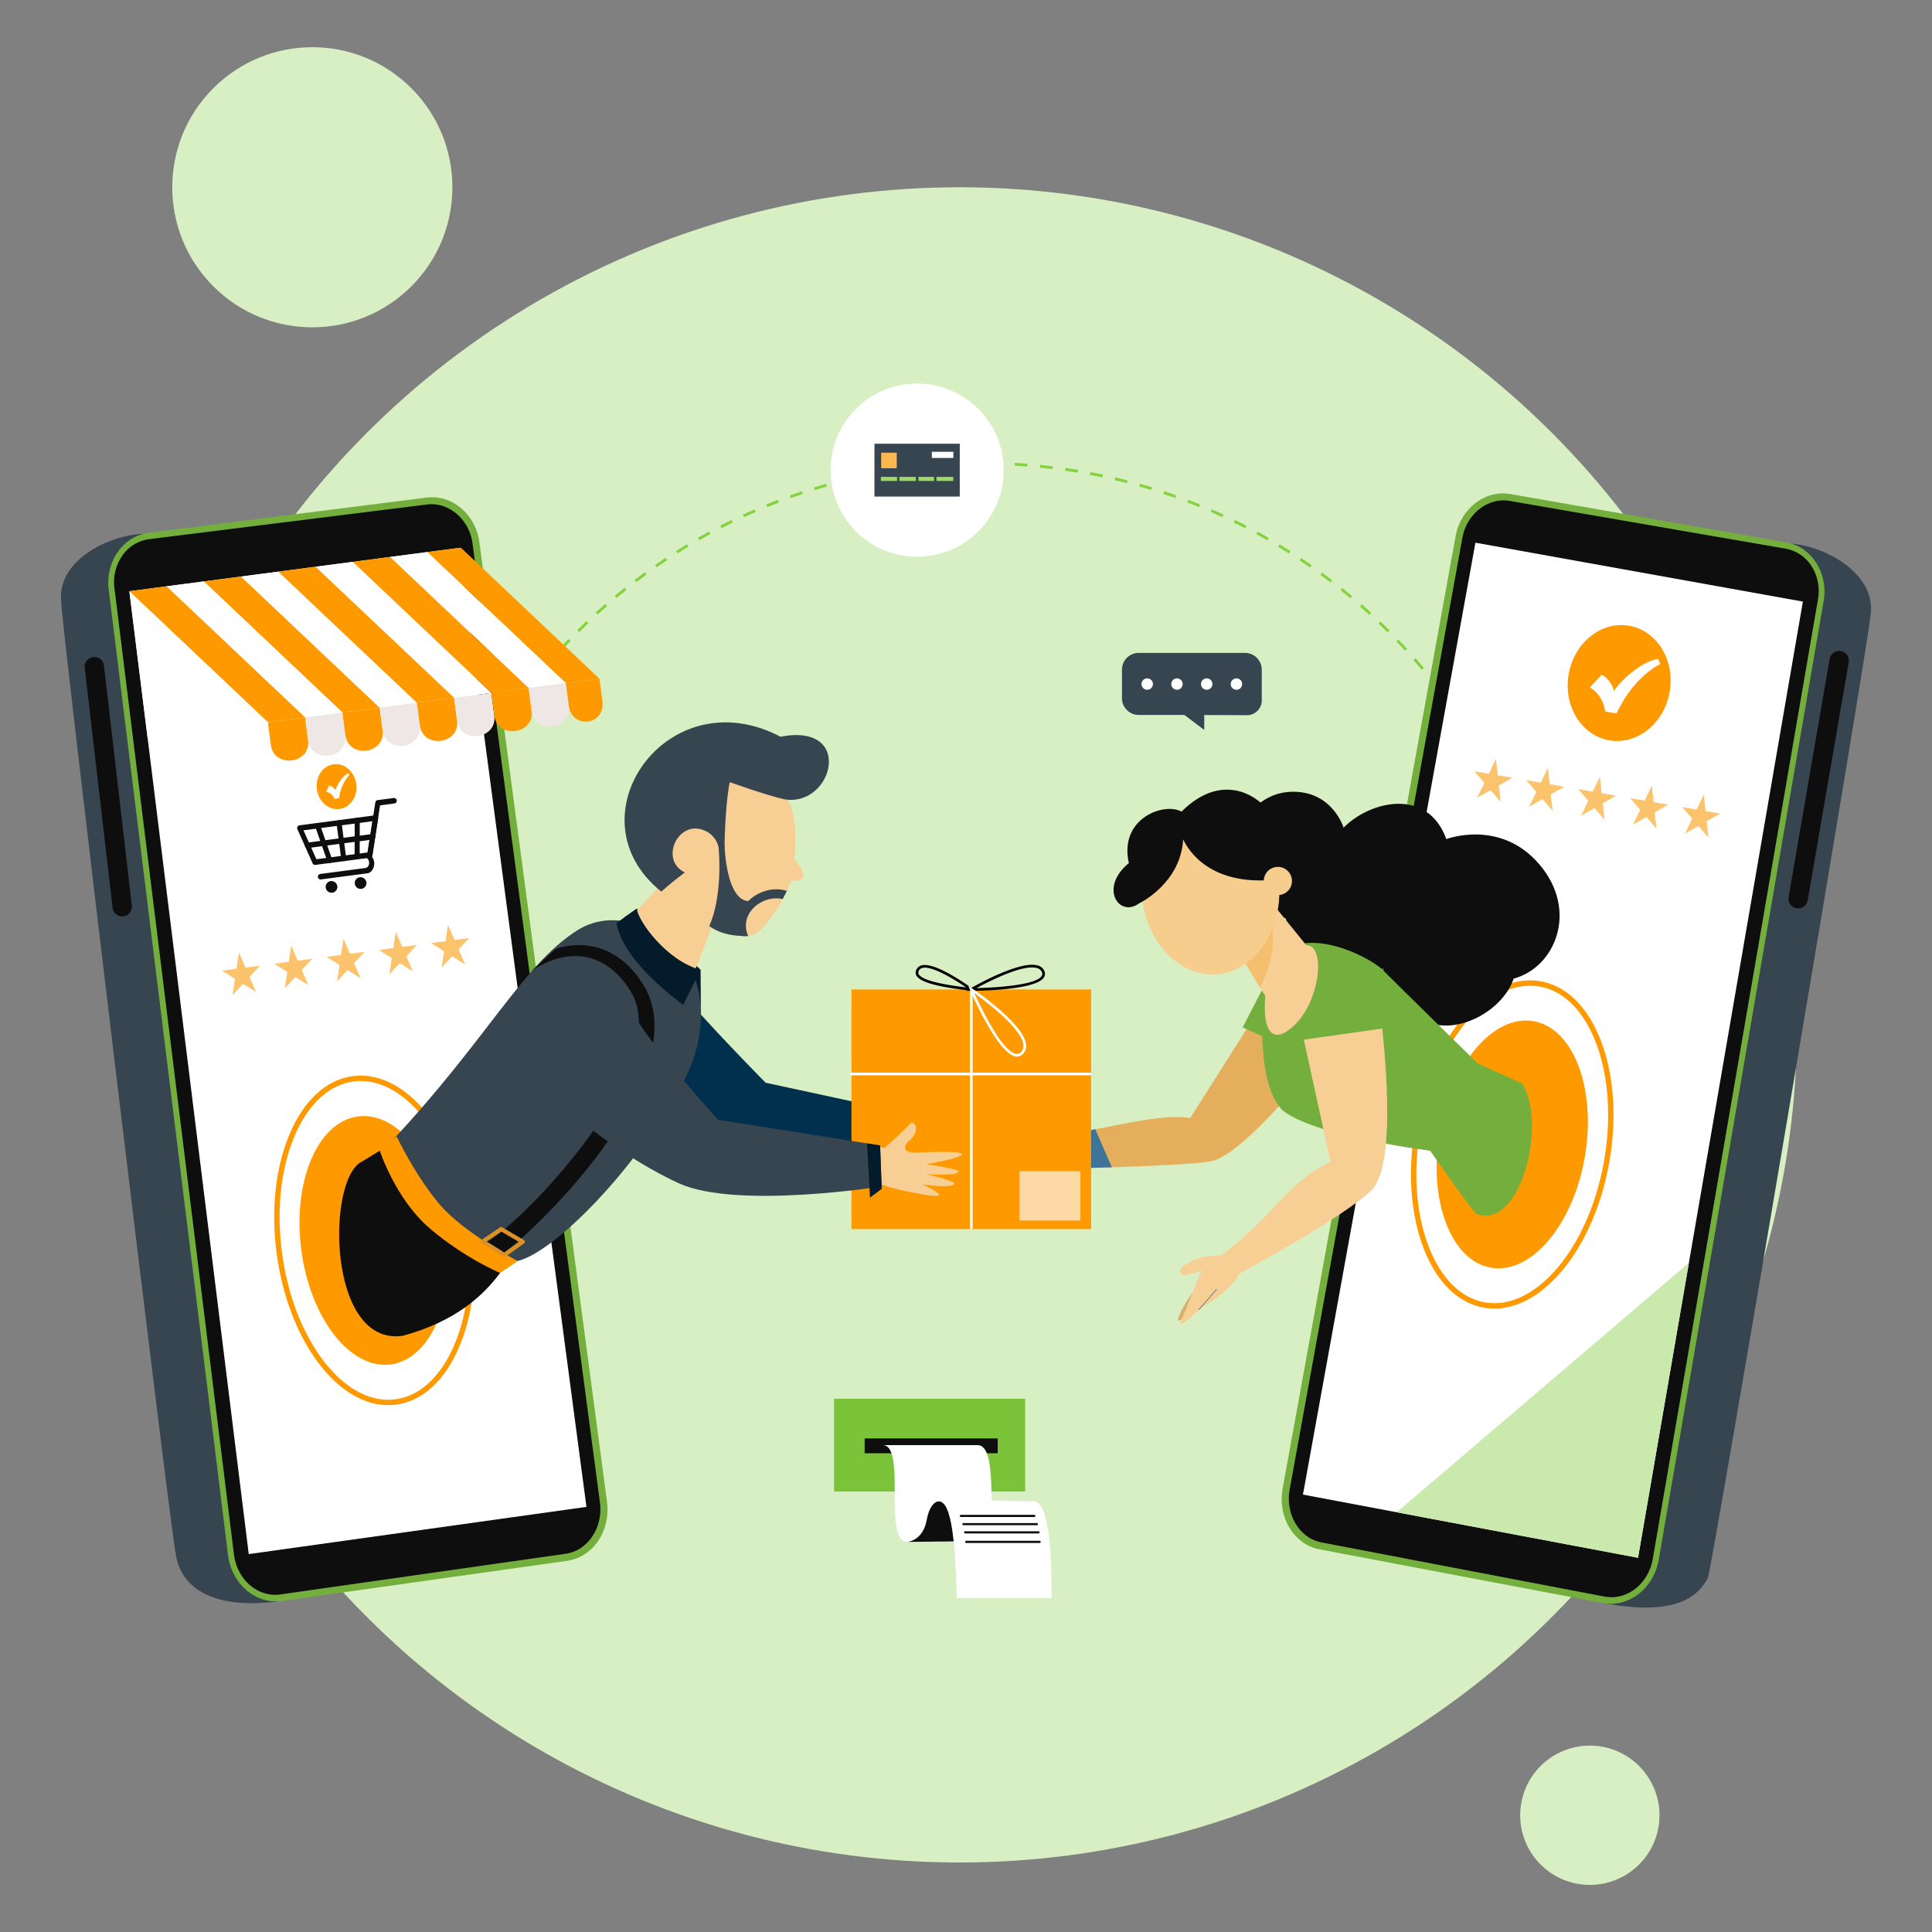 <svg id="SvgjsSvg2514" width="360" height="360" xmlns="http://www.w3.org/2000/svg" version="1.1" xmlns:xlink="http://www.w3.org/1999/xlink" xmlns:svgjs="http://svgjs.com/svgjs"><rect width="100%" height="100%" fill="#808080" stroke="none"/><defs id="SvgjsDefs2515"></defs><g id="SvgjsG2516"><svg xmlns="http://www.w3.org/2000/svg" viewBox="0 0 2000 2000" width="360" height="360"><g data-name="Layer 1"><circle cx="993.17" cy="1060.96" r="867.11" fill="#d7efc2" class="colordcf0f5 svgShape"></circle><path fill="#85d13f" d="M426.13 1072.94h-2.95c0-2.2 0-4.39 0-6.58l2.95 0Q426.13 1069.66 426.13 1072.94zM426.45 1053.3l-2.94-.09c.14-4.37.33-8.79.57-13.14l2.94.16C426.79 1044.56 426.59 1049 426.45 1053.3zm1182.79-.31c-.15-4.33-.34-8.73-.58-13.06l2.95-.16c.24 4.35.43 8.77.57 13.13zM427.88 1027.16l-2.94-.22c.33-4.36.72-8.77 1.14-13.11l2.94.29C428.59 1018.44 428.21 1022.83 427.88 1027.16zm1179.92-.29c-.34-4.34-.72-8.73-1.15-13l2.93-.29c.43 4.33.82 8.74 1.16 13.1zM430.45 1001.11l-2.93-.35c.52-4.33 1.1-8.72 1.72-13l2.92.42C431.55 992.44 431 996.8 430.45 1001.11zm1174.77-.29c-.53-4.32-1.11-8.69-1.73-13l2.92-.42c.62 4.31 1.21 8.7 1.73 13zm-1171-25.62l-2.91-.48c.71-4.31 1.49-8.67 2.3-13l2.9.55C435.65 966.58 434.88 970.92 434.17 975.2zm1167.31-.29c-.71-4.28-1.48-8.62-2.29-12.89l2.9-.55c.81 4.29 1.59 8.65 2.3 12.95zM439 949.48l-2.88-.61c.9-4.27 1.87-8.59 2.87-12.84l2.87.67C440.89 940.94 439.93 945.24 439 949.48zm1157.58-.29c-.91-4.25-1.87-8.54-2.87-12.77l2.87-.68c1 4.25 2 8.57 2.88 12.84zM445 924l-2.86-.74c1.1-4.23 2.26-8.51 3.45-12.7l2.83.8C447.28 915.54 446.13 919.79 445 924zm1145.55-.29c-1.09-4.19-2.24-8.44-3.43-12.63l2.83-.8c1.2 4.2 2.36 8.47 3.45 12.69zM452.17 898.81l-2.82-.87c1.29-4.18 2.64-8.42 4-12.58l2.8.93C454.8 890.43 453.45 894.64 452.17 898.81zm1131.27-.28c-1.27-4.15-2.62-8.34-4-12.47l2.8-.93c1.38 4.15 2.73 8.37 4 12.53zm-1123-24.65l-2.78-1c1.47-4.11 3-8.28 4.58-12.37l2.76 1C463.45 865.63 461.91 869.78 460.45 873.88zm1114.73-.19c-1.46-4.1-3-8.23-4.54-12.28l2.75-1c1.56 4.07 3.1 8.22 4.57 12.34zM469.83 849.35l-2.73-1.11c1.66-4 3.38-8.14 5.13-12.16l2.7 1.17C473.19 841.25 471.48 845.32 469.83 849.35zm1096-.11c-1.63-4-3.34-8-5.07-12l2.71-1.17c1.73 4 3.45 8.05 5.09 12.08zm-10.4-23.92c-1.81-3.93-3.7-7.9-5.6-11.79l2.65-1.3c1.91 3.92 3.8 7.9 5.63 11.85zm-1075.12 0L477.62 824c1.83-4 3.73-8 5.66-11.91l2.65 1.3C484 817.34 482.12 821.33 480.3 825.28zM1544 801.86c-2-3.84-4-7.72-6.12-11.53l2.59-1.41c2.09 3.82 4.16 7.73 6.15 11.59zm-1052.14-.15l-2.62-1.36c2-3.89 4.09-7.81 6.18-11.64l2.59 1.41C495.89 793.93 493.82 797.83 491.82 801.71zm1039.65-22.78c-2.16-3.76-4.39-7.55-6.62-11.26l2.52-1.52c2.25 3.73 4.49 7.53 6.66 11.31zm-1027.1-.25l-2.55-1.47c2.17-3.79 4.42-7.61 6.69-11.35l2.52 1.52C508.78 771.11 506.54 774.91 504.37 778.68zM1518 756.56c-2.31-3.65-4.7-7.33-7.11-11l2.45-1.63c2.42 3.64 4.83 7.35 7.15 11zm-1000-.32l-2.49-1.58c2.35-3.71 4.77-7.42 7.18-11l2.46 1.64C522.67 748.86 520.27 752.55 517.93 756.24zM1503.5 734.8c-2.49-3.56-5-7.14-7.6-10.64l2.38-1.74c2.57 3.52 5.14 7.11 7.64 10.69zm-971-.38l-2.42-1.68c2.51-3.59 5.08-7.2 7.66-10.71l2.38 1.74C537.53 727.27 535 730.85 532.47 734.42zm955.6-20.73c-2.64-3.44-5.35-6.91-8.06-10.3l2.3-1.84c2.73 3.41 5.45 6.89 8.1 10.35zm-940.13-.41l-2.34-1.79c2.65-3.46 5.39-7 8.13-10.36L556 703C553.3 706.37 550.58 709.84 547.94 713.28zm923.78-20c-2.78-3.33-5.64-6.67-8.51-9.94l2.22-1.94c2.88 3.28 5.76 6.64 8.55 10zm-907.39-.43l-2.26-1.9c2.81-3.34 5.69-6.7 8.57-10l2.22 1.94C570 686.18 567.12 689.53 564.33 692.85zm890.16-19.26c-2.94-3.21-5.94-6.42-8.94-9.56l2.13-2c3 3.15 6 6.38 9 9.6zm-872.89-.43l-2.17-2c3-3.22 6-6.45 9-9.6l2.12 2C587.56 666.74 584.54 670 581.6 673.16zm854.8-18.48c-3.07-3.08-6.22-6.16-9.35-9.16l2-2.13c3.15 3 6.31 6.12 9.4 9.2zm-836.69-.42l-2.08-2.09c3.08-3.08 6.25-6.17 9.41-9.19l2 2.14C605.93 648.12 602.78 651.2 599.71 654.26zm817.78-17.69c-3.2-2.93-6.48-5.87-9.75-8.74l2-2.22c3.28 2.89 6.58 5.84 9.8 8.79zm-798.86-.39l-2-2.18c3.22-2.94 6.52-5.89 9.8-8.76l1.94 2.22C625.11 630.32 621.83 633.25 618.63 636.18zm779.17-16.87c-3.32-2.79-6.73-5.59-10.13-8.31l1.85-2.3c3.41 2.74 6.83 5.55 10.18 8.35zM638.32 619l-1.89-2.26c3.34-2.8 6.77-5.6 10.17-8.33l1.84 2.31C645.06 613.38 641.65 616.17 638.32 619zm739-16c-3.47-2.65-7-5.29-10.49-7.85l1.74-2.38c3.51 2.57 7.06 5.23 10.54 7.89zm-718.63-.31L657 600.27c3.46-2.65 7-5.3 10.53-7.87l1.74 2.38C665.71 597.34 662.19 600 658.74 602.61zm697.48-15.16c-3.56-2.48-7.2-5-10.83-7.38l1.64-2.46c3.64 2.43 7.3 4.93 10.88 7.42zm-676.36-.26l-1.69-2.42c3.59-2.5 7.24-5 10.86-7.39l1.63 2.45C687.06 582.23 683.43 584.7 679.86 587.19zm654.54-14.27c-3.66-2.32-7.41-4.64-11.15-6.89l1.53-2.53c3.75 2.27 7.52 4.6 11.2 6.94zm-632.78-.2l-1.57-2.49c3.68-2.34 7.44-4.66 11.16-6.91l1.53 2.53C709 568.08 705.29 570.4 701.62 572.72zM1312 559.37c-3.78-2.16-7.63-4.32-11.45-6.4l1.41-2.59c3.84 2.09 7.71 4.26 11.5 6.44zm-588-.14l-1.47-2.56c3.77-2.16 7.63-4.32 11.46-6.4l1.41 2.59C731.59 554.93 727.75 557.08 724 559.23zm564.92-12.4c-3.86-2-7.8-4-11.72-5.89l1.29-2.65c3.94 1.92 7.91 3.91 11.79 5.92zm-542-.09l-1.35-2.62c3.86-2 7.81-4 11.73-5.88l1.29 2.65C754.7 542.79 750.78 544.76 746.93 546.74zm518.42-11.43c-4-1.82-8-3.63-12-5.36l1.17-2.71c4 1.75 8.07 3.56 12 5.39zm-495 0l-1.23-2.67c4-1.83 8-3.63 12-5.36l1.17 2.7C778.34 531.68 774.33 533.48 770.39 535.29zm23.93-10.39l-1.11-2.73c4-1.64 8.12-3.27 12.18-4.82l1.06 2.75C802.4 521.65 798.32 523.26 794.32 524.9zm446.95 0c-4-1.64-8.14-3.26-12.21-4.82l1-2.75c4.09 1.56 8.22 3.19 12.28 4.85zm-422.55-9.29l-1-2.78c4.1-1.46 8.29-2.9 12.44-4.28l.93 2.79C827 512.67 822.81 514.1 818.72 515.56zm398-.08c-4.11-1.47-8.29-2.91-12.42-4.28l.93-2.8c4.15 1.38 8.35 2.83 12.48 4.3zm-373.17-8.17l-.87-2.82c4.18-1.29 8.42-2.54 12.62-3.73l.8 2.83C852 504.78 847.73 506 843.57 507.31zm348.24-.11c-4.16-1.27-8.39-2.52-12.56-3.7l.8-2.84c4.2 1.19 8.44 2.44 12.62 3.73zm-323.06-7l-.74-2.86c4.22-1.09 8.51-2.16 12.77-3.16l.68 2.87C877.22 498 873 499.08 868.75 500.17zm297.87-.09c-4.2-1.09-8.48-2.14-12.71-3.14l.67-2.87c4.26 1 8.56 2.06 12.77 3.15zm-272.39-5.93l-.61-2.88c4.26-.91 8.6-1.78 12.89-2.59l.55 2.9C902.79 492.39 898.47 493.25 894.23 494.15zm246.9-.07c-4.24-.9-8.56-1.76-12.83-2.57l.55-2.9c4.29.81 8.63 1.68 12.89 2.59zM920 489.28l-.48-2.91c4.3-.71 8.68-1.39 13-2l.42 2.92C928.59 487.89 924.24 488.57 920 489.28zm195.46 0c-4.27-.71-8.63-1.39-12.94-2l.42-2.92c4.33.62 8.71 1.29 13 2zm-169.55-3.67l-.35-2.93c4.33-.53 8.73-1 13.07-1.44l.29 2.93C954.55 484.55 950.18 485 945.86 485.56zm143.64 0c-4.33-.53-8.71-1-13-1.43l.29-2.93c4.33.42 8.73.9 13.08 1.43zM971.91 483l-.22-2.94c4.35-.34 8.76-.63 13.12-.86l.16 2.94C980.64 482.36 976.24 482.65 971.91 483zm91.53 0c-4.32-.33-8.72-.61-13.06-.85l.16-2.94c4.36.23 8.78.52 13.13.85zm-65.39-1.4L998 478.6c4.35-.14 8.77-.24 13.13-.29l0 2.95C1006.78 481.31 1002.39 481.4 998.05 481.55zm39.25 0c-4.33-.14-8.74-.24-13.08-.28l0-2.95c4.37 0 8.79.14 13.15.28zM1612.51 1072.94h-2.94c0-2.18 0-4.37 0-6.55l3 0Q1612.51 1069.65 1612.51 1072.94z" class="color3fbbd1 svgShape"></path><circle cx="1645.74" cy="1879.05" r="72.1" fill="#d7efc2" transform="rotate(-80.78 1645.827 1879.06)" class="colordcf0f5 svgShape"></circle><circle cx="323.32" cy="193.86" r="145" fill="#d7efc2" transform="rotate(-45 323.318 193.857)" class="colordcf0f5 svgShape"></circle><path fill="#36454f" d="M1936.12,638.6c11.55-64.16-108.12-96.42-112.63-62.42l-218.1-40.31c-25.28-4.4-49.85,14.64-54.9,42.55l-173.32,959c-5.23,28.91,11.36,56.3,37.06,61.15l237.86,46.1c1.44,5.26,5,10.46,11.12,15.37,66.74,12,93-4.09,104.79-26.58C1771.59,1627.52,1936.64,651.2,1936.12,638.6Z" class="color4d4e4e svgShape"></path><path fill="#74af3d" d="M1659.2,1659.5l-293-55.56c-26.64-5-43.84-33.13-38.44-62.87L1506.86,555c5.21-28.68,30.63-48.17,56.79-43.55l285.42,50c26.38,4.66,43.75,31.81,38.78,60.66l-170.69,992.34C1712,1644.28,1686.05,1664.51,1659.2,1659.5Z" class="colorgray svgShape"></path><path fill="#0e0e0e" d="M1666.39,1653.38a38.86,38.86,0,0,1-5.46-.63l-292.76-56c-22.89-4.3-37.79-29-33.08-54.91l178.76-985.06c4.54-25,26.65-42.16,49.14-38.22L1848.47,568c.66.12,1.32.25,2,.4a40.22,40.22,0,0,1,25.33,18.51,48.08,48.08,0,0,1,6.16,33.49l-171,993.32C1706.9,1637.29,1687.8,1654.34,1666.39,1653.38Z" class="color0e0e0e svgShape"></path><polygon fill="#ffffff" points="1866.34 622.76 1758.58 1247.86 1695.69 1612.6 1348.81 1547.19 1351.66 1531.49 1527.35 561.79 1866.34 622.76" class="colorfff svgShape"></polygon><polygon fill="#cae9ad" points="1445.86 1565.49 1695.69 1612.6 1748.34 1307.28 1445.86 1565.49" class="coloraddfe9 svgShape"></polygon><ellipse cx="1565.48" cy="1184.75" fill="#ff9900" rx="129.49" ry="76.25" transform="rotate(-80.22 1565.448 1184.75)" class="color58c5d1 svgShape"></ellipse><path fill="#ff9900" d="M1547.05,1354.61a63.09,63.09,0,0,1-10.7-.91c-27.15-4.68-49.5-26.83-62.94-62.37-13.24-35-16.28-79-8.54-123.92s25.33-85.34,49.55-113.92c24.55-29,53-42.37,80.18-37.69s49.51,26.83,62.94,62.37c13.25,35,16.28,79,8.54,123.92l-2.73-.47,2.73.47c-7.73,44.88-25.33,85.34-49.54,113.92C1595.19,1341.2,1570.88,1354.61,1547.05,1354.61Zm36.9-334.17c-49.41,0-99,63.31-113.61,147.91-7.58,43.92-4.64,86.9,8.26,121,12.71,33.63,33.56,54.53,58.69,58.86a56.84,56.84,0,0,0,9.71.83c49.42,0,99-63.31,113.62-147.91,7.57-43.92,4.64-86.9-8.27-121-12.71-33.63-33.55-54.53-58.69-58.86A56.76,56.76,0,0,0,1584,1020.44Z" class="color58c5d1 svgShape"></path><path fill="#0e0e0e" d="M1278.25,867.11s16-46.26,58.54-47.47,54.09,37.15,54.09,37.15c27.77-28.1,87-41.69,106.35,11.85,0,0,56.12-21.51,96.67,26.58s15.71,106.49-27,117.86c-12.56,37.74-72.37,66.44-103.22,35.4s-32.06-46.37-32.06-46.37-25.32,31.51-62.27,15.49S1331.29,951,1331.29,951,1268.56,928.58,1278.25,867.11Z" class="color0e0e0e svgShape"></path><path fill="#e5ae5c" d="M1375.21,1081.27c-8.74,15.3-87.71,115.24-122.27,121-16.93,2.84-61.18,4.81-101.93,6.12-12.5.39-24.65.71-35.59,1-26.32.66-45.61.95-45.61.95v-31.1c15.45-1.63,30.78-4.07,45.61-6.74,7.37-1.34,14.64-2.73,21.73-4.12,38.34-7.51,72.09-14.81,95-11l71.67-113.11C1332.69,998.16,1398.25,1041,1375.21,1081.27Z" class="colore5765c svgShape"></path><path fill="#74af3d" d="M1308.25,1021.37l-21.89,42.17,83.09,37.25s42.41-52.6-6.88-85.54C1327.61,991.88,1308.25,1021.37,1308.25,1021.37Z" class="color0985c1 svgShape"></path><path fill="#74af3d" d="M1527.68,1256.23c-14.11-17-47.11-65-47.11-65s-123-15.34-154.06-42.84c-15.3-19-18.85-45.17-20.16-81.33q-.28-7.15-.44-14.84c-1.66-69.37,33.61-80.77,67.35-74.78,26.15,4.63,51.36,19.69,57.73,26.26,8.18,8.46,98.75,97.13,98.75,97.13l46,20.8C1602.14,1162.7,1573.83,1275.39,1527.68,1256.23Z" class="color0985c1 svgShape"></path><path fill="#f7cf94" d="M1346.36,1060.84l31,141.81c-42.45,19.61-58.75,55.74-111.44,95.7-12.75,12.61-6.49,32.46,15.15,21.17,0,0,111.29-60,138.89-87.7s11.78-158.57,9.78-178.12C1424.43,1002.18,1342.58,1000.36,1346.36,1060.84Z" class="colorf7a594 svgShape"></path><path fill="#f7cf94" d="M1314,1037.69c-3.1-4.77-7.35-11.56-11.92-19-12.45-20.38-27.23-45.48-27.23-45.48l36.32-32.39,6.13-5.46,38.46,47.45C1373.05,999.15,1325.61,1055.46,1314,1037.69Z" class="colorf7a594 svgShape"></path><path fill="#f4bf6f" d="M1304.28,1022.26c-12.45-20.38-29.44-49.07-29.44-49.07L1315.16,950C1317.32,957.77,1323.47,986.85,1304.28,1022.26Z" class="colorf4866f svgShape"></path><path fill="#74af3d" d="M1343.78,1077.08l95.09-13.45s.16-65.85-62.91-59.54C1327.94,1008.89,1343.78,1077.08,1343.78,1077.08Z" class="color0985c1 svgShape"></path><path fill="#f7cf94" d="M1338,1063.15c-21.52,18.9-27.94.68-28.56-15.12-1.74-44.37,18.76-67.2,41.84-69.52C1373.08,976.32,1367.34,1037.39,1338,1063.15Z" class="colorf7a594 svgShape"></path><path fill="#d9af71" d="M1246,1341.55s-23.88,27.7-26.16,25.74,7.09-19.77,19.38-35.36C1252.65,1314.87,1258.29,1329.22,1246,1341.55Z" class="colord98271 svgShape"></path><path fill="#f7cf94" d="M1263.31,1299.69s-25.86-1.54-41.24,13.94c0,0-2.72,8.2,7,5.95a92.16,92.16,0,0,0,14.86-4.48s-20,48.88-21.58,53.9,9.75-4,18.73-13.4c4.87-4.06,36.2-19.82,42.78-40C1288.69,1300.94,1263.31,1299.69,1263.31,1299.69Z" class="colorf7a594 svgShape"></path><path fill="#4d6f86" d="M1241.13,1356a.38.38,0,0,1-.23-.08.34.34,0,0,1,0-.49l18.25-20.88a.35.35,0,0,1,.49,0,.34.34,0,0,1,0,.49l-18.25,20.87A.35.35,0,0,1,1241.13,1356Z" class="color86594d svgShape"></path><ellipse cx="1253.12" cy="920.53" fill="#f7cd8e" rx="71.2" ry="88.28" transform="rotate(-3.98 1253.304 920.676)" class="colorf7a58e svgShape"></ellipse><path fill="#0e0e0e" d="M1224.78,869.1c.1-1.78,18.11,51.9,101.38,40.85,23.18-52.27-41.28-132-103-69.75-18.34-10.17-65.11,7.22-54.57,53.26-31.08,25.35-10.4,57.13,10.76,41.62C1179.38,935.08,1222.1,914.71,1224.78,869.1Z" class="color0e0e0e svgShape"></path><path fill="#f7cd8e" d="M1310.43,919.67a14.59,14.59,0,1,0,4.75-20.09A14.6,14.6,0,0,0,1310.43,919.67Z" class="colorf7a58e svgShape"></path><ellipse cx="1676.2" cy="707.1" fill="#ff9900" rx="60.18" ry="53.06" transform="rotate(-80.22 1676.17 707.113)" class="color009965 svgShape"></ellipse><path fill="#ffffff" d="M1716.28,682.06c-13.93,2.36-33.24,16.33-45.69,33.12-1.41-7.92-8.67-15.15-12.54-16.73l-12.31,13.2c7.3,3.69,15.07,14.16,15.8,24.88l11.8,2c5.36-10.93,19.12-37.06,45.28-51.11A21.69,21.69,0,0,0,1716.28,682.06Z" class="colorfff svgShape"></path><polygon fill="#fcc36d" points="1548.64 785.6 1550.48 802.57 1565.48 805.16 1551.62 813.06 1553.47 830.04 1543.06 817.95 1529.21 825.86 1536.63 810.48 1526.22 798.39 1541.22 800.98 1548.64 785.6" class="colorfcd96d svgShape"></polygon><polygon fill="#fcc36d" points="1602.41 794.87 1604.26 811.85 1619.26 814.43 1605.4 822.34 1607.25 839.31 1596.84 827.22 1582.98 835.13 1590.41 819.75 1580 807.66 1594.99 810.25 1602.41 794.87" class="colorfcd96d svgShape"></polygon><polygon fill="#fcc36d" points="1656.19 804.14 1658.04 821.12 1673.03 823.7 1659.18 831.61 1661.02 848.58 1650.62 836.49 1636.76 844.4 1644.18 829.02 1633.78 816.93 1648.77 819.52 1656.19 804.14" class="colorfcd96d svgShape"></polygon><polygon fill="#fcc36d" points="1709.97 813.41 1711.81 830.39 1726.81 832.97 1712.95 840.88 1714.8 857.85 1704.39 845.76 1690.54 853.67 1697.96 838.29 1687.55 826.2 1702.55 828.79 1709.97 813.41" class="colorfcd96d svgShape"></polygon><polygon fill="#fcc36d" points="1763.75 822.68 1765.59 839.66 1780.59 842.24 1766.73 850.15 1768.58 867.12 1758.17 855.03 1744.32 862.94 1751.74 847.56 1741.33 835.48 1756.32 838.06 1763.75 822.68" class="colorfcd96d svgShape"></polygon><path fill="#3e7498" d="M1151,1208.4c-12.5.39-24.65.71-35.59,1V1172.5c7.37-1.34,11.39-2.12,18.47-3.51Z" class="color984e3e svgShape"></path><path fill="#36454f" d="M63.52,624.49C55,559.86,176.1,533.31,179,567.48l219.76-29.92c25.46-3.19,49.1,17,52.82,45.11l127.65,966.16c3.85,29.13-14,55.7-39.93,59.33l-239.77,34.75c-1.69,5.2-5.46,10.22-11.84,14.83-67.23,8.83-101.14-14.25-105.75-49.35C178.63,1602.27,62.4,637.05,63.52,624.49Z" class="color4d4e4e svgShape"></path><path fill="#74af3d" d="M291.71,1657.37,587,1615.77c26.84-3.7,45.36-31,41.38-61L496.27,561.29C492.43,532.4,468,511.73,441.6,515.1L154.13,551.46c-26.56,3.4-45.2,29.69-41.61,58.75L236,1609.53C239.69,1639.67,264.65,1661.1,291.71,1657.37Z" class="colorgray svgShape"></path><path fill="#0e0e0e" d="M284.82,1650.92a39,39,0,0,0,5.49-.37l295.09-42.06c23.06-3.21,39.11-27.13,35.64-53.29L489.2,562.77c-3.35-25.22-24.62-43.37-47.28-40.5l-287.5,35.89c-.66.08-1.33.18-2,.3a40.27,40.27,0,0,0-26.18,17.29,48.1,48.1,0,0,0-7.74,33.16L242.2,1609.22C245.13,1632.93,263.4,1650.87,284.82,1650.92Z" class="color0e0e0e svgShape"></path><polygon fill="#ffffff" points="133.98 611.99 257.49 1608.79 607.09 1559.92 475.46 567.15 133.98 611.99" class="colorfff svgShape"></polygon><path fill="#0e0e0e" d="M383.2,887.86l-56.84,7.49a2.65,2.65,0,0,1-2.73-1.63L307.89,858.4a3,3,0,0,1,.05-2.57,2.56,2.56,0,0,1,1.95-1.44L388.49,844a2.55,2.55,0,0,1,2.26.88,3,3,0,0,1,.71,2.47l-6,38.19A2.65,2.65,0,0,1,383.2,887.86Zm-55.68,1.6,53-7,5.11-32.33-71.47,9.42Z" class="color0e0e0e svgShape"></path><path fill="#0e0e0e" d="M380.58 904l-48.47 6.39a2.85 2.85 0 01-.74-5.64l46.57-6.14c3.16-.51 4.27-3.08 4.18-5.54-.08-2.2-1.14-4.31-2.57-4.77l9-57.7a2.65 2.65 0 012.22-2.29l16.93-2.23a2.85 2.85 0 01.74 5.64l-15 2-8.2 53.53C390.18 893.85 385.91 903.33 380.58 904zM349.26 917.78a6.06 6.06 0 11-6.84-5.7A6.3 6.3 0 01349.26 917.78zM379.38 913.81a6.06 6.06 0 11-6.84-5.7A6.3 6.3 0 01379.38 913.81z" class="color0e0e0e svgShape"></path><path fill="#0e0e0e" d="M356.19 891.42a2.74 2.74 0 01-3-2.48l-4.85-36.75a2.64 2.64 0 115.21-.69l4.84 36.76A2.74 2.74 0 01356.19 891.42zM341.69 893.33a2.68 2.68 0 01-2.83-1.86l-12.54-35.74a2.85 2.85 0 011.51-3.63 2.64 2.64 0 013.4 1.71l12.54 35.74a2.87 2.87 0 01-1.51 3.64A2.37 2.37 0 01341.69 893.33zM370.1 889.59l-.38 0a2.82 2.82 0 01-2.62-2.91l.08-37.41a2.67 2.67 0 012.64-2.77 2.82 2.82 0 012.62 2.91l-.09 37.4A2.71 2.71 0 01370.1 889.59z" class="color0e0e0e svgShape"></path><path fill="#0e0e0e" d="M386.25,869l-67.66,8.92a2.85,2.85,0,0,1-.74-5.64l67.65-8.92a2.85,2.85,0,0,1,.75,5.64Z" class="color0e0e0e svgShape"></path><polygon fill="#ff9900" points="392.98 732.5 354.41 737.56 210.96 601.88 249.54 596.82 392.98 732.5" class="colored3424 svgShape"></polygon><polygon fill="#ffffff" points="354.41 737.56 315.86 742.62 172.39 606.95 210.96 601.88 354.41 737.56" class="colorf0e1df svgShape"></polygon><polygon fill="#ff9900" points="315.86 742.62 277.29 747.69 133.85 612.01 172.39 606.95 315.86 742.62" class="colored3424 svgShape"></polygon><polygon fill="#ffffff" points="431.53 727.43 392.98 732.5 249.54 596.82 288.08 591.75 431.53 727.43" class="colorf0e1df svgShape"></polygon><polygon fill="#ffffff" points="508.64 717.31 470.1 722.37 326.65 586.69 365.2 581.63 508.64 717.31" class="colorf0e1df svgShape"></polygon><polygon fill="#ff9900" points="620.54 702.61 585.76 707.18 442.32 571.5 477.07 566.94 620.54 702.61" class="colored3424 svgShape"></polygon><polygon fill="#ffffff" points="585.76 707.18 547.22 712.24 403.77 576.56 442.32 571.5 585.76 707.18" class="colorf0e1df svgShape"></polygon><polygon fill="#ff9900" points="470.1 722.37 431.53 727.43 288.08 591.75 326.65 586.69 470.1 722.37" class="colored3424 svgShape"></polygon><polygon fill="#ff9900" points="547.22 712.24 508.64 717.31 365.2 581.63 403.77 576.56 547.22 712.24" class="colored3424 svgShape"></polygon><path fill="#ff9900" d="M315.86,742.62l3.08,23.4c3.26,24.83-35.32,29.89-38.58,5.06l-3.07-23.39Z" class="colord42f27 svgShape"></path><path fill="#efe6e6" d="M354.41,737.56l3.07,23.4c3.26,24.82-35.28,29.89-38.54,5.06l-3.08-23.4Z" class="colorefc4bb svgShape"></path><path fill="#ff9900" d="M393,732.5l3.07,23.39c3.26,24.83-35.31,29.89-38.57,5.07l-3.07-23.4Z" class="colord42f27 svgShape"></path><path fill="#efe6e6" d="M431.53,727.43l3.07,23.4c3.26,24.83-35.29,29.89-38.55,5.06L393,732.5Z" class="colorefc4bb svgShape"></path><path fill="#ff9900" d="M470.1,722.37l3.07,23.4c3.26,24.82-35.31,29.89-38.57,5.06l-3.07-23.4Z" class="colord42f27 svgShape"></path><path fill="#efe6e6" d="M508.64,717.31l3.07,23.39c3.26,24.83-35.28,29.89-38.54,5.07l-3.07-23.4Z" class="colorefc4bb svgShape"></path><path fill="#ff9900" d="M547.22,712.24l3.07,23.4c3.26,24.83-35.32,29.89-38.58,5.06l-3.07-23.39Z" class="colord42f27 svgShape"></path><path fill="#efe6e6" d="M585.76,707.18l3.07,23.4c3.26,24.82-35.28,29.89-38.54,5.06l-3.07-23.4Z" class="colorefc4bb svgShape"></path><path fill="#ff9900" d="M620.54,702.61l3.07,23.4c3.26,24.83-31.52,29.39-34.78,4.57l-3.07-23.4Z" class="colord42f27 svgShape"></path><polygon fill="#ffffff" points="277.29 747.69 280.36 747.69 152.86 764.34 133.85 612.01 277.29 747.69" class="colorf0e1df svgShape"></polygon><path fill="#0e0e0e" d="M127.68,948.55h0a10,10,0,0,0,8.78-11.1L107.58,689a10,10,0,0,0-11.1-8.79h0a10,10,0,0,0-8.78,11.1l28.88,248.49A10,10,0,0,0,127.68,948.55Z" class="color0e0e0e svgShape"></path><ellipse cx="387.6" cy="1284.05" fill="#ff9900" rx="76.25" ry="129.49" transform="rotate(-7.51 387.909 1284.762)" class="color58c5d1 svgShape"></ellipse><path fill="#ff9900" d="M401.8,1454.56c-24.64,0-49.36-14.44-70.41-41.37-23.06-29.52-39-70.64-45-115.79s-1.18-89,13.44-123.49c14.83-35,38-56.22,65.35-59.83s55.25,10.9,78.64,40.84c23.06,29.51,39,70.63,45,115.78s1.18,89-13.44,123.49c-14.83,35-38,56.23-65.36,59.83A62.92,62.92,0,0,1,401.8,1454.56Zm-28.42-335.47a56.79,56.79,0,0,0-7.47.49c-25.29,3.34-46.94,23.4-61,56.5-14.24,33.59-18.87,76.42-13,120.6,11.4,86.41,59.76,152.33,110,152.33a56.64,56.64,0,0,0,7.46-.49c52.78-7,86-86.4,74-177.09-5.83-44.19-21.41-84.35-43.87-113.1C419.49,1132.79,396.29,1119.09,373.38,1119.09Z" class="color58c5d1 svgShape"></path><path fill="#041b2b" d="M659.23,940.64l66,63.27.26,38s-34.4-21.53-59.56-57.76-18.87-35-18.87-35Z" class="color00b0b1 svgShape"></path><path fill="#012f4e" d="M700.16,1021.07c28.55,35.16,92.4,99.77,92.4,99.77l136.92,29.58,6.68,38.06s-116.7,2.38-156.16-3.73c-37.38-5.79-132.27-57.22-163.78-83.2C557.07,1052.78,630.3,935.05,700.16,1021.07Z" class="color014c4e svgShape"></path><path fill="#0e0e0e" d="M393.15,1191.22l-18.45,11.26c-36.74,17-36.31,192,42.48,180.29,54.53-15,82.63-41.07,100.51-65C520.51,1302.43,431.9,1188.92,393.15,1191.22Z" class="color0e0e0e svgShape"></path><path fill="#36454f" d="M406.78,1179.92C505,1074.65,540.86,999.59,597,963.44c41.7-26.83,97.45-.62,120,44.14,13.86,27.51,11.32,73.47-8.68,110.68-50.7,94.27-134.62,177.79-172.36,187.15C517.06,1305.41,419.48,1242.78,406.78,1179.92Z" class="color047273 svgShape"></path><polygon fill="#f7cf94" points="646.47 956.16 708.13 890.21 750.39 924.72 715.56 1014.55 646.47 956.16" class="colorf7a594 svgShape"></polygon><path fill="#f7cf94" d="M819.52,911.72s-1.83,4.28-4.94,10.54c-6.91,14-20.25,37.79-34,45-6.09,3.25-22.28,1.07-40.48-6.27-41.09-16.62-92.27-59.8-58.92-127.27,33.63-68,104.16-54.31,123.94-24,11.11,17,21.63,30.39,17.3,79.54C840.2,911,828.4,912.11,819.52,911.72Z" class="colorf7a594 svgShape"></path><path fill="#36454f" d="M808,762.67C690.59,700.93,588.67,846.35,684.63,923c0,0,8.53-8,24.25-19.81-26.5-13.11-7-54.64,19.68-43.71,7.62,2.53,14.17,10.32,15.37,18.26,0-.21.05.45.13,1.44,2.41-.31,4.9-.32,5.86-.75,1-50.47,5.55-68.76,5.55-68.76s38.84,14,57,17.84C862.55,835.41,884.89,747.79,808,762.67Z" class="color974a22 svgShape"></path><path fill="#36454f" d="M774.52,932.82v0C751.11,930.91,750,874,750,874l-6.09,3.78c2.55,30.39-1,61.91-9.67,80.74,0,0,11.25,10,33.89,10.3l.14.22a27.44,27.44,0,0,0,6.33-.06c-10.16-22.55,13.5-43,35.61-38.31,1.63-3,3.1-5.87,4.35-8.41C799.78,917.63,784.38,923.16,774.52,932.82Z" class="color974a22 svgShape"></path><path fill="#0e0e0e" d="M550.41,1005.14s59-45.46,101.59,19.6c49.53,75.67-112.75,242.64-148.64,261.5l17.77,10.92c42.44-30.74,200.72-189.21,144.5-278.3-36.88-58.45-90.54-36.43-90.54-36.43Z" class="color0e0e0e svgShape"></path><path fill="#ff9900" d="M410.65,1176.42l-17.5,14.8s16.27,50.3,52.26,80.85,72.28,45.68,72.28,45.68l18.3-12.34s-55.62-28.62-81.32-59.14S410.65,1176.42,410.65,1176.42Z" class="colord96827 svgShape"></path><path fill="#db9224" d="M522.13,1301.28A2.09,2.09,0,0,1,521,1301L498.68,1287a2.17,2.17,0,0,1-1-1.78,2.13,2.13,0,0,1,.94-1.81l19-12.85a2.15,2.15,0,0,1,2.29-.07l22.38,13.15a2.14,2.14,0,0,1,.16,3.59l-19.06,13.63A2.21,2.21,0,0,1,522.13,1301.28Zm-18.39-16.15,18.31,11.43,15.22-10.87-18.38-10.8Z" class="colordbc724 svgShape"></path><rect width="248.06" height="248.06" x="881.44" y="1024.29" fill="#ff9900" class="colord96827 svgShape"></rect><rect width="34.69" height="59.1" x="988.13" y="1024.83" fill="#ff9900" class="colorf58425 svgShape"></rect><path fill="#041b2b" d="M638.14,955.45l21.09-14.81c1.39,13.37,31.63,54.47,66,63.27l-18,36.43C668.61,1011.19,642.82,981.91,638.14,955.45Z" class="color00b0b1 svgShape"></path><polygon fill="#f7cf94" points="877.82 1181.82 925.07 1189.94 925.07 1215.43 876.22 1220.74 877.82 1181.82" class="colorf7a594 svgShape"></polygon><path fill="#f7cf94" d="M910.16,1192.68a342.12,342.12,0,0,0,33-30.52c7.33,0,6.32,11.86-1.16,18-7.87,6.42-6.63,13,4.91,13,6.68,0,46.41-2.31,48.77,1.47,2.26,3.62-36.71,10.61-36.71,10.61s33.17,4.73,33.3,7.46c.24,5.17-34.12,2.68-34.12,2.68s31.61,7,29.6,10.36c-2.9,4.76-33.12.41-33.12.41s22.36,9.55,16.56,11.59-55.73-8.58-62.81-13.45C897.49,1216.72,905.68,1196.43,910.16,1192.68Z" class="colorf7a594 svgShape"></path><path fill="#36454f" d="M547.38,1104.39c-11.75-18.48-19.09-57.14,17.4-87.06,39.32-32.24,73.38-2.33,93,35.17,15.05,28.74,85.53,106.67,85.53,106.67l167.77,26.61,1.6,42.41s-150.25,23.93-209.9-3.22C650.08,1201,574.24,1146.62,547.38,1104.39Z" class="color047273 svgShape"></path><rect width="63.14" height="51.04" x="1055.31" y="1212.41" fill="#fcd9a5" class="colorfccea5 svgShape"></rect><polygon fill="#041b2b" points="897.56 1183.63 911.1 1185.78 912.7 1230.69 900.64 1239.79 897.56 1183.63" class="color00b0b1 svgShape"></polygon><path d="M1011.5,1030.47l-6.63-4.9c-.53-.08-1.93-.25-3.39-.42-19.79-2.35-46.75-6.42-52.45-14.66a5.82,5.82,0,0,1-1-4.89,8,8,0,0,1,5.19-6c13.76-5,49.76,21.17,52.9,23.48a1,1,0,0,1,.48.44Zm-54.13-28.77a9.6,9.6,0,0,0-3.2.49,5.31,5.31,0,0,0-3.44,4.07,3.12,3.12,0,0,0,.58,2.65c3.68,5.32,20.1,9.78,48.83,13.28C988.68,1014.27,968.13,1001.7,957.37,1001.7Z"></path><rect width="2.77" height="248.06" x="1004.09" y="1024.29" fill="#ffffff" class="colorfff svgShape"></rect><path d="M1005.47,1025.68h-5.15l4.46-2.59c2.06-1.2,50.85-29.34,69.65-23.58a10.11,10.11,0,0,1,6.48,5.29,6.92,6.92,0,0,1-.23,7C1072.06,1025.52,1008.19,1025.68,1005.47,1025.68Zm62.9-24.2c-16.43,0-46,15.13-57.45,21.37,20.83-.41,61.5-3.12,67.41-12.53a4.15,4.15,0,0,0,.09-4.32,7.4,7.4,0,0,0-4.8-3.84A18,18,0,0,0,1068.37,1001.48Z"></path><path fill="#ffffff" d="M1052.78 1093.77a8.72 8.72 0 01-1.51-.13c-18.64-3.08-45.92-66.12-47.07-68.8l-1.86-4.34 3.91 2.64c2.17 1.47 53.22 36.13 55.89 57.93a11.56 11.56 0 01-2.85 9.57A8.57 8.57 0 011052.78 1093.77zm-44-65.47c6.71 14.73 28.51 60.22 42.94 62.61a5.81 5.81 0 005.52-2.13 8.78 8.78 0 002.14-7.37C1057.29 1064.29 1021.12 1037.11 1008.78 1028.3zM1128.83 1113.16H881.44a1.39 1.39 0 110-2.77h247.39a1.39 1.39 0 010 2.77z" class="colorfff svgShape"></path><ellipse cx="348.34" cy="814.36" fill="#ff9900" rx="20.57" ry="23.34" transform="rotate(-7.52 348.055 813.798)" class="color009965 svgShape"></ellipse><path fill="#ffffff" d="M360.3,800.47c-4.89,2.48-10.43,9.87-13.1,17.53a10.09,10.09,0,0,0-6.57-4.75l-3,6.3a12.72,12.72,0,0,1,8.72,7.39l4.6-.6c.73-4.66,2.81-15.93,10.88-24.14A8.44,8.44,0,0,0,360.3,800.47Z" class="colorfff svgShape"></path><polygon fill="#fcc36d" points="247.33 985.96 254.13 1001.62 269.22 999.63 258.34 1011.29 265.15 1026.95 251.62 1018.5 240.74 1030.17 243.26 1013.28 229.73 1004.84 244.81 1002.85 247.33 985.96" class="colorfcd96d svgShape"></polygon><polygon fill="#fcc36d" points="301.43 978.82 308.24 994.48 323.32 992.49 312.44 1004.16 319.25 1019.82 305.72 1011.37 294.84 1023.03 297.36 1006.15 283.83 997.7 298.91 995.71 301.43 978.82" class="colorfcd96d svgShape"></polygon><polygon fill="#fcc36d" points="355.53 971.69 362.34 987.34 377.42 985.35 366.55 997.02 373.35 1012.68 359.82 1004.23 348.94 1015.9 351.46 999.01 337.93 990.56 353.01 988.57 355.53 971.69" class="colorfcd96d svgShape"></polygon><polygon fill="#fcc36d" points="409.63 964.55 416.44 980.21 431.52 978.22 420.65 989.88 427.45 1005.54 413.92 997.1 403.05 1008.76 405.56 991.88 392.03 983.43 407.12 981.44 409.63 964.55" class="colorfcd96d svgShape"></polygon><polygon fill="#fcc36d" points="463.73 957.41 470.54 973.07 485.63 971.08 474.75 982.75 481.56 998.41 468.03 989.96 457.15 1001.63 459.66 984.74 446.13 976.29 461.22 974.3 463.73 957.41" class="colorfcd96d svgShape"></polygon><rect width="197.87" height="96.04" x="863.4" y="1447.99" fill="#7bc338" class="color38bfc3 svgShape"></rect><rect width="137.75" height="15.31" x="895.07" y="1489.08" fill="#0e0e0e" class="color0e0e0e svgShape"></rect><path fill="#ffffff" d="M1037.13,1595.24l-98.07.92c-25.24,0-.54-100.15-25.24-100.15h98.07C1037.12,1496,1017.06,1595.24,1037.13,1595.24Z" class="colorfff svgShape"></path><path fill="#0e0e0e" d="M971.52,1554.23c-4,0-9.82,5.65-12.19,19.12-3.9,22.12-20.27,22.81-20.27,22.81s96-1,113.38-1c10.37,0,6.62-21.07,8.09-30.63,1-6.6,5.4-9.45,8-10.3Z" class="color0e0e0e svgShape"></path><path fill="#ffffff" d="M1088.59,1654.37H990.51c-1.62-53.5-4.7-100.8-19-100.14,1.74-1.39,58.28-.79,97.73-.35C1087.89,1553.83,1088.59,1618.63,1088.59,1654.37Z" class="colorfff svgShape"></path><path fill="#0e0e0e" d="M1070.72 1570.39h-76a1.11 1.11 0 110-2.22h76a1.11 1.11 0 110 2.22zM1073.37 1578.89h-76a1.11 1.11 0 110-2.22h76a1.11 1.11 0 110 2.22zM1075.11 1587.39h-76a1.11 1.11 0 110-2.22h76a1.11 1.11 0 110 2.22zM1076.24 1597.27h-76a1.11 1.11 0 010-2.22h76a1.11 1.11 0 010 2.22z" class="color0e0e0e svgShape"></path><circle cx="949.39" cy="486.7" r="89.63" fill="#ffffff" transform="rotate(-45 949.388 486.7)" class="colorfff svgShape"></circle><rect width="88.3" height="54.7" x="905.24" y="459.35" fill="#36454f" class="color00579b svgShape"></rect><rect width="16.79" height="4.24" x="911.87" y="493.65" fill="#9dd866" class="color66c9d8 svgShape"></rect><rect width="17.1" height="4.24" x="931.01" y="493.65" fill="#9dd866" class="color66c9d8 svgShape"></rect><rect width="17.46" height="4.24" x="969.44" y="493.65" fill="#9dd866" class="color66c9d8 svgShape"></rect><rect width="16.16" height="4.24" x="950.79" y="493.65" fill="#9dd866" class="color66c9d8 svgShape"></rect><rect width="22.27" height="6.38" x="964.63" y="467.68" fill="#ffffff" class="colorfff svgShape"></rect><rect width="16.11" height="16.11" x="912.2" y="468.63" fill="#fdb74f" class="colorfddb4f svgShape"></rect><path fill="#36454f" d="M1290.68,740.39c-16.87-.13-50.14-.29-111.87-.29a17.37,17.37,0,0,1-17.37-17.37V693.25a17.36,17.36,0,0,1,17.36-17.36h110a17.37,17.37,0,0,1,17.37,17.36V725A15.35,15.35,0,0,1,1290.68,740.39Z" class="color047273 svgShape"></path><path fill="#ffffff" d="M1193.5 708.14a5.9 5.9 0 11-5.9-5.9A5.9 5.9 0 011193.5 708.14zM1224.29 708.14a5.9 5.9 0 11-5.9-5.9A5.9 5.9 0 011224.29 708.14zM1255.09 708.14a5.9 5.9 0 11-5.9-5.9A5.9 5.9 0 011255.09 708.14zM1285.88 708.14a5.9 5.9 0 11-5.9-5.9A5.9 5.9 0 011285.88 708.14z" class="colorfff svgShape"></path><polygon fill="#36454f" points="1246.62 728.83 1246.62 755.64 1212.5 729.84 1246.62 728.83" class="color047273 svgShape"></polygon><path fill="#0e0e0e" d="M1859.72,940.26h0a10,10,0,0,1-8.16-11.56l42.5-246.54a10,10,0,0,1,11.56-8.16h0a10,10,0,0,1,8.16,11.56l-42.5,246.54A10,10,0,0,1,1859.72,940.26Z" class="color0e0e0e svgShape"></path></g></svg></g></svg>